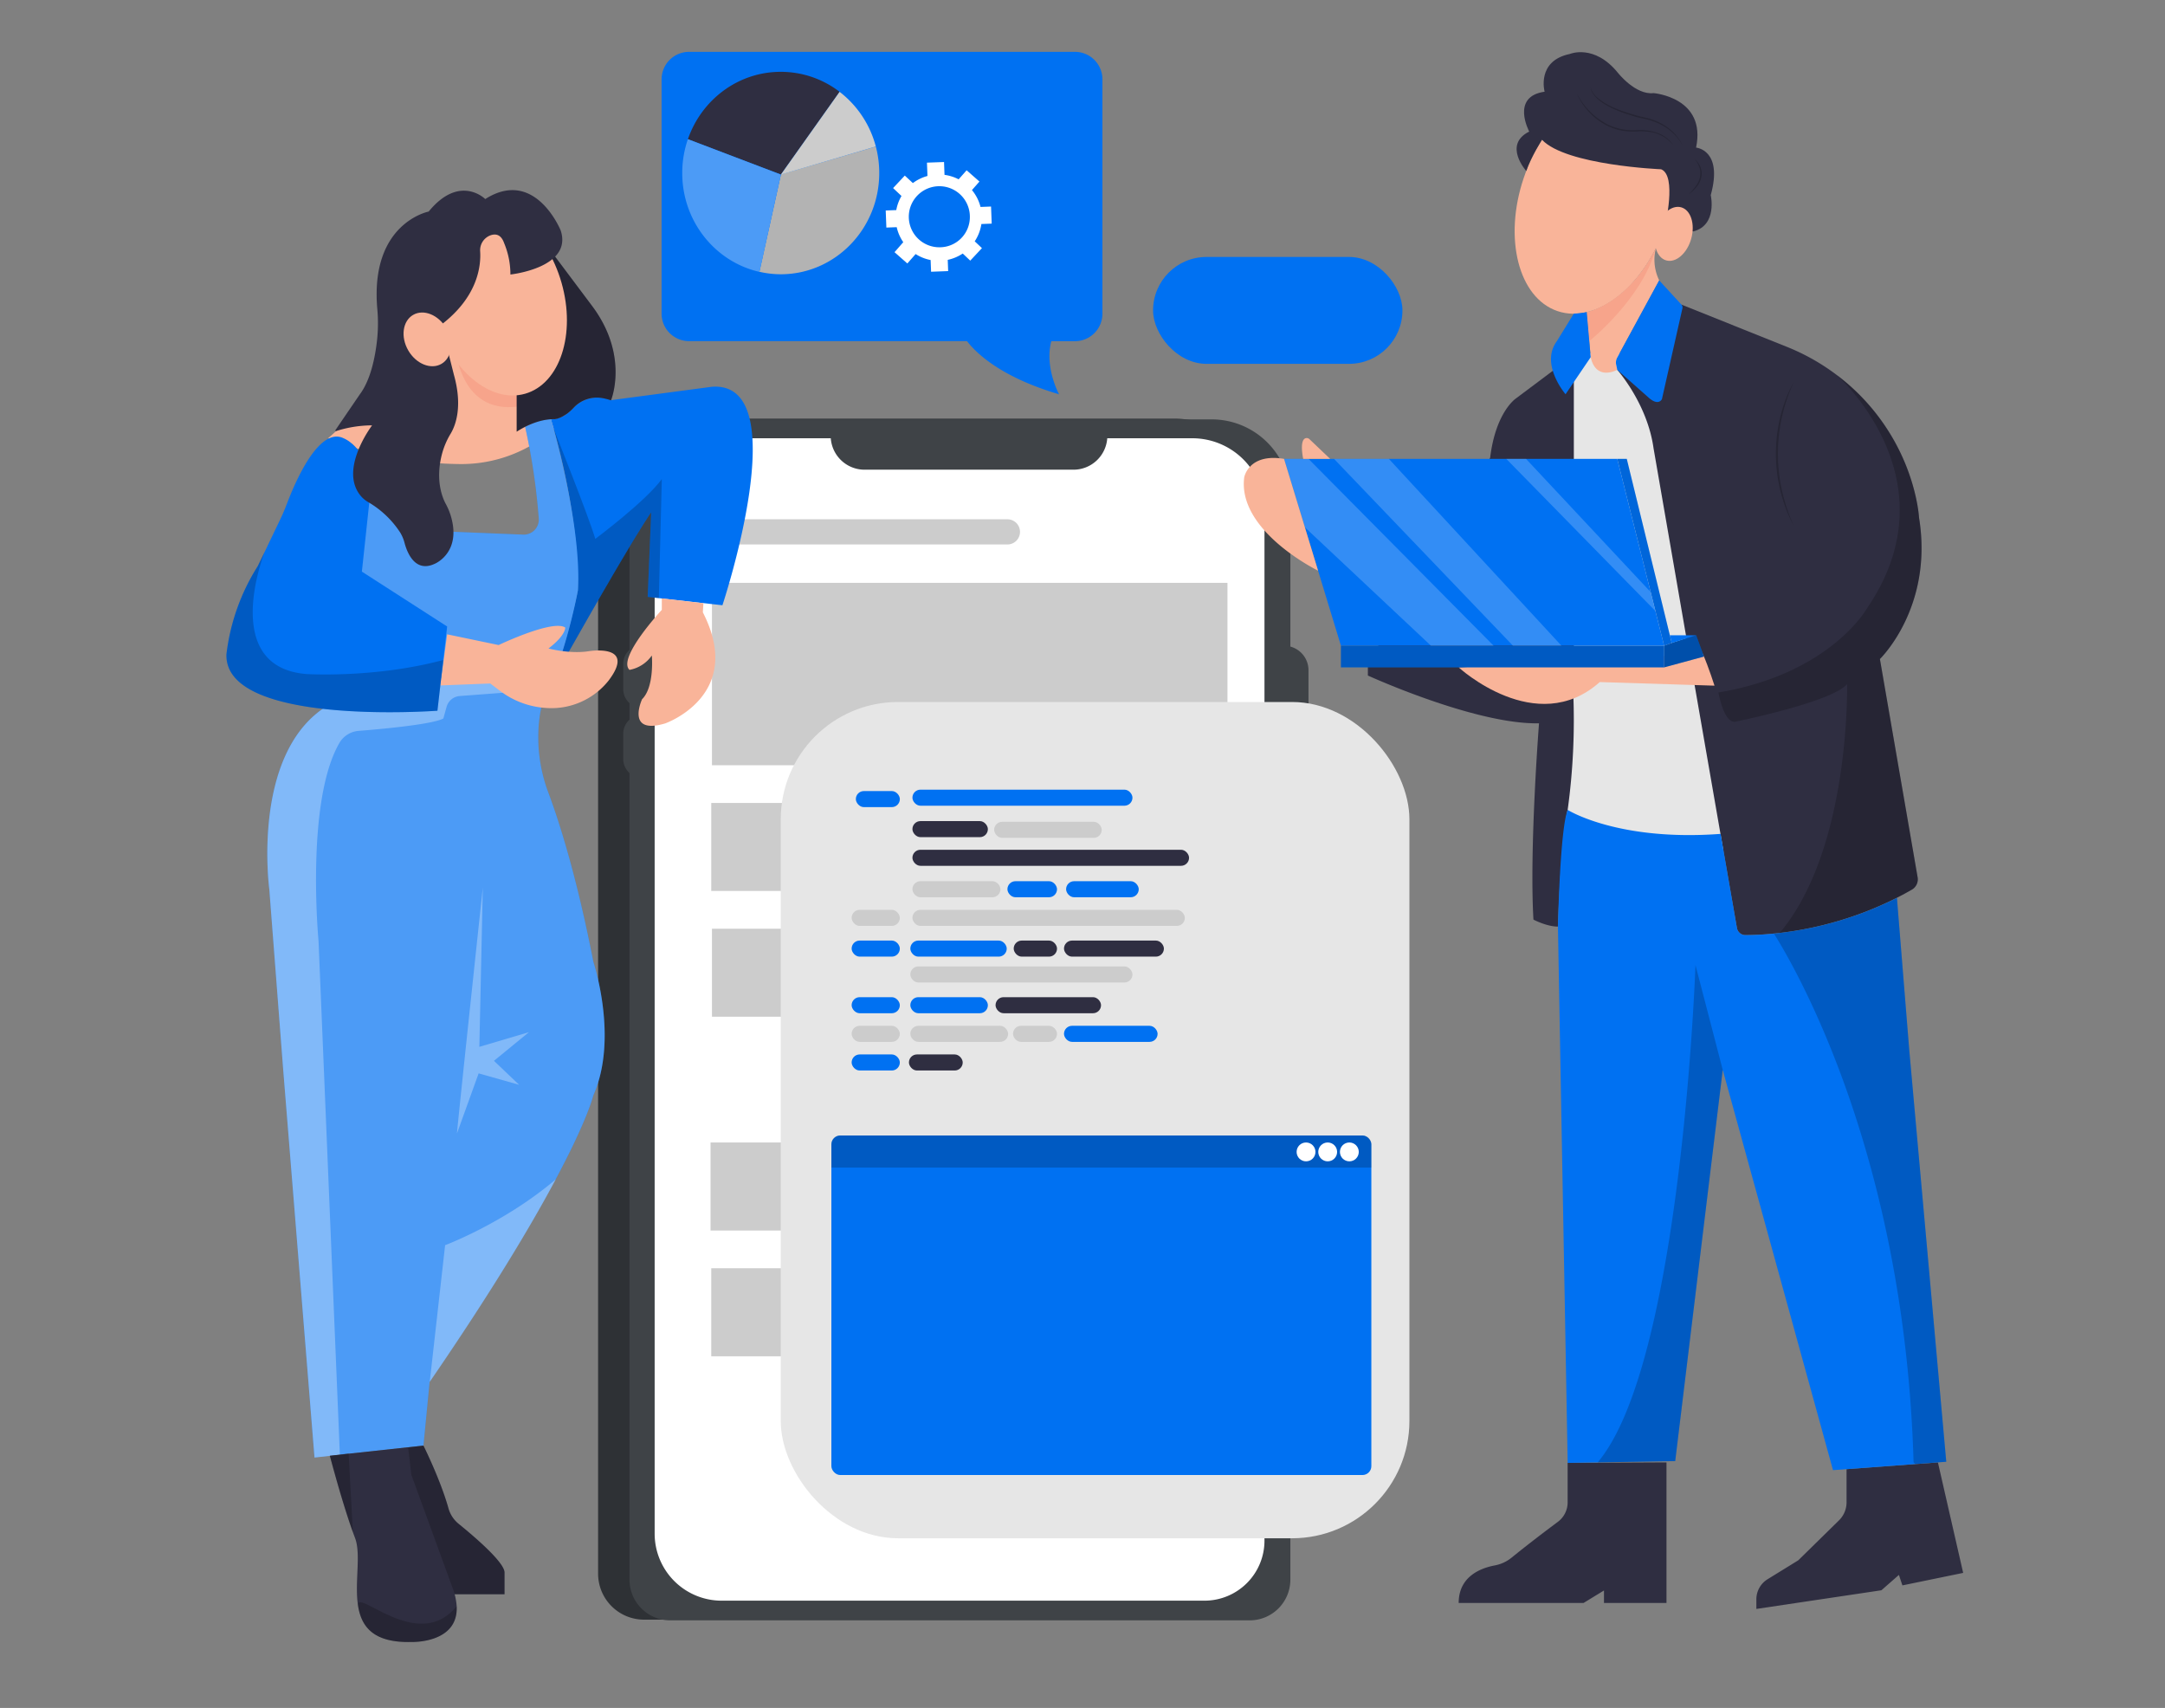 <?xml version="1.0" encoding="UTF-8" standalone="no"?>
<svg xmlns:inkscape="http://www.inkscape.org/namespaces/inkscape" xmlns:sodipodi="http://sodipodi.sourceforge.net/DTD/sodipodi-0.dtd" xmlns="http://www.w3.org/2000/svg" xmlns:svg="http://www.w3.org/2000/svg" width="865.76" height="682.89" viewBox="0 0 865.76 682.89" version="1.1" id="svg188" sodipodi:docname="svgviewer-output-866x683.svg" inkscape:version="1.2.2 (b0a8486, 2022-12-01)">
  <rect x="0" y="0" width="865.76" height="682.89" fill="#808080" stroke="none"/>
  <defs id="defs192"></defs>
  <rect x="461.1" y="102.74" width="99.72" height="42.74" rx="21.37" fill="#0071f2" data-primary="true" id="rect2"></rect>
  <path fill="#e6e6e6" d="m622.97 331.87 77.66 9.48-4.61-122.13-34.22-78h-27.34l-16.28 16.41 4.79 174.24z" id="path4"></path>
  <path d="M626.88 584.91v15.77a9.7 9.7 0 0 1-3.9 7.79c-4.43 3.3-11.89 8.94-18.5 14.32a15.06 15.06 0 0 1-6.82 3.13c-5.21 1-14.35 4.18-14.35 15h49.93l8.17-5v5h25v-56.21Zm111.54 2.5v13.22a10.13 10.13 0 0 1-3 7.23l-16.31 16-12.28 7.57a9.43 9.43 0 0 0-4.48 8v3.87l50-7.46 7-6.14 1.4 4.19 24.3-5-10.1-44.16Z" fill="#2f2e41" data-secondary="true" id="path6"></path>
  <path d="M272.76 167.4h197.06a33.59 33.59 0 0 1 33.6 33.6v428.2A18.39 18.39 0 0 1 485 647.59H257.56a18.39 18.39 0 0 1-18.39-18.39V201a33.59 33.59 0 0 1 33.59-33.59Z" fill="#2e3135" id="path8"></path>
  <path d="M283.21 167.68h201.31A31.47 31.47 0 0 1 516 199.16V631.6a16.27 16.27 0 0 1-16.27 16.27H268a16.27 16.27 0 0 1-16.27-16.27V199.16a31.47 31.47 0 0 1 31.47-31.47Z" fill="#3f4347" id="path10"></path>
  <path d="M513.47 258.19a9.78 9.78 0 0 1 9.78 9.78v50.84a9.78 9.78 0 0 1-9.78 9.78v-70.4Zm-256.71-.28v25.14a7.54 7.54 0 0 1-7.54-7.54v-10.06a7.54 7.54 0 0 1 7.54-7.54Zm0 27.93V311a7.54 7.54 0 0 1-7.54-7.54v-10.07a7.54 7.54 0 0 1 7.54-7.55Z" fill="#3f4347" id="path12"></path>
  <path d="M476.78 175.23h-34a13.55 13.55 0 0 1-13.51 12.57h-83.54a13.55 13.55 0 0 1-13.51-12.57h-41.56a28.87 28.87 0 0 0-28.87 28.87v409.15a26.79 26.79 0 0 0 26.8 26.75H481.7a24 24 0 0 0 23.95-23.95v-412a28.86 28.86 0 0 0-28.87-28.82Z" fill="#fff" id="path14"></path>
  <path d="M402.86 217.69H287.21a5 5 0 1 1 0-10.06h115.65a5 5 0 0 1 0 10.06ZM284.7 233.05h206.15v72.91H284.7zm-.28 87.99h206.15v35.2H284.42zm.28 50.28h206.15v35.2H284.7zm-.56 85.48h206.15V492H284.14zm.28 50.28h206.15v35.2H284.42z" fill="#ccc" id="path16"></path>
  <rect x="312.21" y="280.68" width="251.4" height="334.37" rx="46.92" fill="#e6e6e6" id="rect18"></rect>
  <path d="m134.44 172.33-3.22 2.9s22.2 10 52.35 10.31a55.79 55.79 0 0 0 33.19-10.26 36.85 36.85 0 0 0 9.63-9.7l-12.09-25.27-29.48-4.61-22.47 7.12Z" fill="#f9b499" id="path20"></path>
  <path d="m147.86 199.56-3.11 29-10.07-6.1s9.86-21.43 5.91-45.24c2.66 2.23 6.18 6.61 7.22 14.59a33.31 33.31 0 0 1 .05 7.75Z" opacity=".2" id="path22"></path>
  <path d="m288.89 242-25.43-2.85-4.46-.5 1.39-33.8C249.5 221 220.3 273.3 220.3 273.3c6.27-15.07 10.76-37.18 10.76-37.18.45-26.72-6.78-54.71-9.63-64.66-.69-2.43-1.13-3.78-1.13-3.78l1.41-.14a13 13 0 0 0 7.16-4 13.55 13.55 0 0 1 15.46-3.54l40.37-5.36c34.08-2.44 4.19 87.36 4.19 87.36Z" fill="#0071f2" data-primary="true" id="path24"></path>
  <path d="m264.65 191.56-1.19 47.58-4.46-.5 1.39-33.8C249.5 221 220.3 273.3 220.3 273.3c6.27-15.07 10.76-37.18 10.76-37.18.45-26.72-6.78-54.71-9.63-64.66.22.55 14.12 35.4 16.62 44 0-.01 19.95-14.83 26.6-23.9Z" opacity=".2" id="path26"></path>
  <path d="M237.21 438.11s-2.18 9.45-15 33.41c-9.61 18-25.22 44.3-50.41 81L169.33 578l-33.45 3.62-10.13 1.13L113.27 428l-5.58-72.49s-7.19-52.94 21.92-72.49a56.89 56.89 0 0 0 2.88-5.9c4.6-10.56 10.16-34.18 14.82-76.36l20.16 2.12 13.85 9.75 27.9 1.13a6 6 0 0 0 6.23-6.38 256 256 0 0 0-5.45-36.74s6.28-3.51 10.34-3c0 0 12.44 42.18 10.76 68.44 0 0-3.64 19.88-10.76 37.18 0 0-4 4.62-4.93 17a62.67 62.67 0 0 0 3.9 26.74c3.93 10.51 11.13 32.44 17.94 67.45-.04 0 10.29 30.55-.04 53.66Z" fill="#0071f2" data-primary="true" id="path28"></path>
  <path d="M237.21 438.11s-2.18 9.45-15 33.41c-9.61 18-25.22 44.3-50.41 81L169.33 578l-33.45 3.62-10.13 1.13L113.27 428l-5.58-72.49s-7.19-52.94 21.92-72.49a56.89 56.89 0 0 0 2.88-5.9c4.6-10.56 8.77-34.74 14.82-76.36l20.16 2.12 13.85 9.75 27.9 1.13a6 6 0 0 0 6.23-6.38 256 256 0 0 0-5.45-36.74s6.28-3.51 10.34-3c0 0 12.44 42.18 10.76 68.44 0 0-3.64 19.88-10.76 37.18 0 0-4 4.62-4.93 17a62.67 62.67 0 0 0 3.9 26.74c3.93 10.51 11.13 32.44 17.94 67.45-.04 0 10.29 30.55-.04 53.66Z" fill="#fff" opacity=".3" id="path30"></path>
  <path d="M264.65 239.27v4.57s-17.94 19.3-12.92 24a14 14 0 0 0 8.93-5.75s1.13 12.55-3.9 17.48c0 0-6.7 14.42 9.22 9.68 0 0 32.12-11.18 15.08-44.42l.22-3.65Z" fill="#f9b499" id="path32"></path>
  <path d="M207.6 269.08 201 277l-17.13 1.29a5.94 5.94 0 0 0-5.29 4.34l-1.29 4.65c-4.43 2.38-24.76 4.23-33.9 4.95a9.78 9.78 0 0 0-7.69 4.86c-13.6 23.56-8.31 79.28-8.31 79.28l8.52 205.3-10.13 1.13L113.27 428l-5.58-72.49s-7.19-52.94 21.92-72.49a56.89 56.89 0 0 0 2.88-5.9l22.59-.25 42.46-11.45Zm-14.53 85.76S183 449 182.74 453.17l8.66-24 16.2 4.57-10.08-9.59 14-11.46-19.83 5.87Zm29.19 116.68c-9.61 18-25.22 44.3-50.41 81l6.15-54.66s23.73-8.86 44.26-26.34Z" fill="#fff" opacity=".3" id="path34"></path>
  <path d="M169.33 578s6.79 13.59 10 25.06a12.19 12.19 0 0 0 4.05 6.2c6 4.87 18.59 15.54 18.37 19.58v8.6h-20L152 617.62l11.13-38.93Z" fill="#2f2e41" data-secondary="true" id="path36"></path>
  <path d="M169.33 578s6.79 13.59 10 25.06a12.19 12.19 0 0 0 4.05 6.2c6 4.87 18.59 15.54 18.37 19.58v8.6h-20L152 617.62l11.13-38.93Z" opacity=".2" id="path38"></path>
  <path d="M766.84 350.79a4.75 4.75 0 0 1-2.3 4.91c-2 1.15-4 2.24-6 3.25A140.11 140.11 0 0 1 711.71 373a117.61 117.61 0 0 1-13.75.87 3.44 3.44 0 0 1-3.39-2.85L688 333.41l-13.37-76.9-13.41-77.37c-2.51-17.88-14.52-31.29-14.52-31.29l25.64-26.08 42.22 16.91a86.22 86.22 0 0 1 19.77 11.13 84.76 84.76 0 0 1 28 36.66c4.63 11.76 5.06 20.44 5.06 20.44 5.87 35.87-15.64 56.59-15.64 56.59Z" fill="#2f2e41" data-secondary="true" id="path40"></path>
  <path d="M766.84 350.79a4.75 4.75 0 0 1-2.3 4.91 139 139 0 0 1-52.83 17.3c28.4-33.76 26.92-99.48 26.92-99.48-6.15 7.27-45 15.09-45 15.09-4.47 0-6.43-11.74-6.43-11.74 45-7.54 59.5-33.8 59.5-33.8 34.92-51.29-11.63-92.65-12.36-93.29a84.76 84.76 0 0 1 28 36.66c4.63 11.76 5.06 20.44 5.06 20.44 5.87 35.87-15.64 56.59-15.64 56.59Z" opacity=".2" id="path42"></path>
  <path d="M717.39 152.6a67.93 67.93 0 0 0-6 36.33 72.12 72.12 0 0 0 6 21.5c-.56-1.12-1.15-2.23-1.66-3.37a61.85 61.85 0 0 1-2.7-7c-4.93-15.43-3.53-33.24 4.36-47.45Z" opacity=".2" id="path44"></path>
  <path d="M547 265.17v4.93s43 19.65 68.44 19.1c0 0-3.91 50-2.23 78.49 0 0 5.3 2.79 9.77 2.79 0 0 1.12-34.08 3.91-46.65a262.75 262.75 0 0 0 2.24-46.65l.23-10.39V152.6l-5.26-6.7-17.88 13.4s-8.1 5.31-10.33 23.75Z" fill="#2f2e41" data-secondary="true" id="path46"></path>
  <path d="M583.31 266.85s31 28.49 56.42 5.86l45.88 1.44s-2.3-7.26-4.67-12.73Z" fill="#f9b499" id="path48"></path>
  <path d="m778.29 584.46-12.37.91-32.92 2.44-44.1-160.06-19 156.43-31 .53-12 .2-3.9-214.43s.84-39.38 3.91-46.65c0 0 20 12.65 61.14 9.58l6.54 37.64a3.44 3.44 0 0 0 3.41 2.85 114.41 114.41 0 0 0 11.43-.62c.75-.07 1.52-.15 2.32-.25A140.11 140.11 0 0 0 758.56 359l4.92 60.7Z" fill="#0071f2" data-primary="true" id="path50"></path>
  <path d="m688.9 427.75-19 156.43-31 .53C672.49 545 678 385.85 678 385.85Zm89.39 156.71-12.37.91-.7-.66C761.68 463 718.8 388.28 709.38 373.28c.75-.07 1.52-.15 2.32-.25A140.11 140.11 0 0 0 758.56 359l4.92 60.7Z" opacity=".2" id="path52"></path>
  <path fill="#0071f2" data-primary="true" d="m536.23 258.19-22.76-74.72h133.25l18.75 74.72H536.23z" id="path54"></path>
  <path fill="#0071f2" data-primary="true" d="M646.72 183.47h3.81l17.98 73.6-3.04 1.12-18.75-74.72z" id="path56"></path>
  <path opacity=".1" d="M646.72 183.47h3.81l17.98 73.6-3.04 1.12-18.75-74.72z" id="path58"></path>
  <path fill="#0071f2" data-primary="true" d="M536.23 258.19h129.24v8.64H536.23z" id="path60"></path>
  <path opacity=".2" d="M536.23 258.19h129.24v8.64H536.23z" id="path62"></path>
  <path d="M678.28 254q-4.53 1.26-9.36 2.93-1.75.61-3.45 1.26v8.64l15.93-4.32Z" fill="#0071f2" data-primary="true" id="path64"></path>
  <path d="M678.28 254q-4.53 1.26-9.36 2.93-1.75.61-3.45 1.26v8.64l15.93-4.32Z" opacity=".3" id="path66"></path>
  <path fill="#0071f2" data-primary="true" d="M678.28 254h-10.53l.76 3.07 9.77-3.07z" id="path68"></path>
  <path fill="#fff" opacity=".2" d="m513.47 183.47 8.34 27.37 50.43 47.35h25.06l-74.05-74.72h-9.78zm19.98 0 71.58 74.72h19.4l-69.04-74.72h-21.94zm68.89 0 59.65 60.86-1.9-7.59-49.85-53.27h-7.9z" id="path70"></path>
  <path d="M527.09 228.18s-32.33-15.8-29.54-37.31c0 0 1.68-9.77 15.92-7.4Zm-5.95-44.71s-1.71-7.69 1.09-8.3a1.62 1.62 0 0 1 1.42.43l8.27 7.87Z" fill="#f9b499" id="path72"></path>
  <path d="M440.85 31.73v93.69a11 11 0 0 1-11 11h-9.44c-2.79 10.46 3.1 21.23 3.1 21.23-22.51-6.65-32.58-15.81-36.83-21.25H275.56a11 11 0 0 1-11-11V31.73a11 11 0 0 1 11-11h154.31a11 11 0 0 1 10.98 11Z" fill="#0071f2" data-primary="true" id="path74"></path>
  <path d="m392.45 89.57 4.12-.16-.26-6.83-4.21.16a17.12 17.12 0 0 0-3.43-6.74l3-3.41-5.13-4.51-3.19 3.62a17.22 17.22 0 0 0-5.65-1.79l-.19-5.13-6.83.25.2 5.33a17.2 17.2 0 0 0-5.83 2.84l-3.23-3-4.68 5 3.36 3.16a17.13 17.13 0 0 0-2.09 5.64l-4.22.16.26 6.83 4.13-.16a17.21 17.21 0 0 0 2.63 6l-3.5 4 5.12 4.51 3.32-3.76a17.16 17.16 0 0 0 6 2.39l.18 4.68 6.83-.26-.17-4.49a17.3 17.3 0 0 0 6-2.53l3 2.84 4.68-5-2.89-2.72a17.24 17.24 0 0 0 2.67-6.92Zm-16.61 9.3a12.21 12.21 0 1 1 12-12.21 12.09 12.09 0 0 1-12 12.21Z" fill="#fff" id="path76"></path>
  <path d="m218.75 149.15 3.61 8s-30 18.46-39-11.42Z" fill="#f7a48b" id="path80"></path>
  <path d="M206.62 155v17.6s7.4-5.17 15.09-5c0 0 3.47-.09 7.66-4.56a12.68 12.68 0 0 1 11.17-3.93 21.42 21.42 0 0 1 3.79.95s7.4-17.74-7.54-37.71l-15.08-20.11h-10.06Z" fill="#2f2e41" data-secondary="true" id="path82"></path>
  <path d="M206.62 155v17.6s7.4-5.17 15.09-5c0 0 3.47-.09 7.66-4.56a12.68 12.68 0 0 1 11.17-3.93 21.42 21.42 0 0 1 3.79.95s7.4-17.74-7.54-37.71l-15.08-20.11h-10.06Z" opacity=".2" id="path84"></path>
  <path d="m178.81 253.62 20.59 4.29s21.61-10.34 26.64-7c0 0 .27 3.07-6.71 8.38 0 0 8.38 2.23 15.92 1.11 0 0 19.56-3.35 8.1 11.74a29.19 29.19 0 0 1-24.94 10.93 33.86 33.86 0 0 1-18.5-6.88l-3.86-2.91-20 .78Z" fill="#f9b499" id="path86"></path>
  <path d="m178.81 250.49-1.55 13.39-2.34 20.29s-85.48 6.42-84.36-22.63a84.33 84.33 0 0 1 12.52-35.19l2.8-5.78L112 207.8q1.5-3.12 2.72-6.35c3.09-8.2 12.74-31.06 22.68-26.22a12.15 12.15 0 0 1 3.15 2c2.66 2.23 6.18 6.61 7.22 14.59a33.31 33.31 0 0 1 .05 7.73l-3.11 29Z" fill="#0071f2" data-primary="true" id="path88"></path>
  <path d="m177.26 263.88-2.34 20.29s-85.48 6.42-84.36-22.63a84.33 84.33 0 0 1 12.52-35.19l2.8-5.78c-.29.72-18.06 46 16.55 48.93 0 0 27.5 1.75 54.83-5.62Z" opacity=".2" id="path90"></path>
  <ellipse cx="199.37" cy="120.23" rx="26.19" ry="38.68" transform="rotate(-15.97 199.39 120.252)" fill="#f9b499" id="ellipse92"></ellipse>
  <path d="M176.45 129.83c14.67-11.18 15.93-23.56 15.56-29.35A6.35 6.35 0 0 1 196.4 94c2-.59 4-.17 5.19 3.19a32.5 32.5 0 0 1 2.52 12.57s25-2.65 20.11-17.6c0 0-10.2-25.28-30.17-12.57 0 0-10.19-10.19-22.63 5 0 0-23.5 4.55-20.55 38.81a63.32 63.32 0 0 1-.1 12.69c-.75 6.72-2.55 15.8-6.86 21.55l-9.76 14.31a.26.26 0 0 0 .29.39 47.82 47.82 0 0 1 14.36-2.27s-13.68 17.94-4.28 28.5a11.37 11.37 0 0 0 2.79 2.23A38.19 38.19 0 0 1 160 212.87a15.21 15.21 0 0 1 1.76 4.15c1 3.78 4.18 12.19 12.19 8.35 0 0 10.67-4.44 6.35-19a24.9 24.9 0 0 0-2-4.82c-1.44-2.64-4.35-9.73-1.47-20.35a31 31 0 0 1 3.4-7.84c1.87-3.12 4.88-10.66 1.3-23.44L179 139.89Z" fill="#2f2e41" data-secondary="true" id="path94"></path>
  <ellipse cx="170.87" cy="135.7" rx="8.8" ry="11.31" transform="rotate(-30 170.859 135.702)" fill="#f9b499" id="ellipse96"></ellipse>
  <path d="M164.58 656.52c-15.17.4-20-6-21.37-14.29-1.53-9.23 1.26-20.63-1.21-27.23-.28-.75-.57-1.53-.86-2.34-4.49-12.49-9.23-30.61-9.23-30.61l7.55-.82 23.73-2.58 1.32 11.07 16.3 44.7a26 26 0 0 1 1.81 7.77c.79 14.97-18.04 14.33-18.04 14.33Z" fill="#2f2e41" data-secondary="true" id="path98"></path>
  <path d="M141.11 612.7c-4.49-12.49-9.23-30.61-9.23-30.61l7.54-1v.16Zm23.47 43.82c-15.17.4-20-6-21.37-14.29s23.86 19.23 39.38 0c.82 14.93-18.01 14.29-18.01 14.29Z" opacity=".2" id="path100"></path>
  <rect x="342.24" y="316.29" width="17.6" height="6.42" rx="3.21" fill="#0071f2" data-primary="true" id="rect102"></rect>
  <rect x="364.87" y="315.73" width="87.99" height="6.42" rx="3.21" fill="#0071f2" data-primary="true" id="rect104"></rect>
  <rect x="364.87" y="328.3" width="30.17" height="6.42" rx="3.21" fill="#2f2e41" data-secondary="true" id="rect106"></rect>
  <rect x="364.87" y="339.76" width="110.62" height="6.42" rx="3.21" fill="#2f2e41" data-secondary="true" id="rect108"></rect>
  <rect x="364.87" y="352.33" width="35.2" height="6.42" rx="3.21" fill="#ccc" id="rect110"></rect>
  <rect x="402.86" y="352.33" width="19.83" height="6.42" rx="3.21" fill="#0071f2" data-primary="true" id="rect112"></rect>
  <rect x="426.32" y="352.33" width="29.05" height="6.42" rx="3.21" fill="#0071f2" data-primary="true" id="rect114"></rect>
  <rect x="340.56" y="376.07" width="19.27" height="6.42" rx="3.21" fill="#0071f2" data-primary="true" id="rect116"></rect>
  <rect x="364.03" y="376.07" width="38.55" height="6.42" rx="3.21" fill="#0071f2" data-primary="true" id="rect118"></rect>
  <rect x="364.03" y="386.41" width="88.83" height="6.42" rx="3.21" fill="#ccc" id="rect120"></rect>
  <rect x="405.37" y="376.07" width="17.32" height="6.42" rx="3.21" fill="#2f2e41" data-secondary="true" id="rect122"></rect>
  <rect x="340.56" y="398.7" width="19.27" height="6.42" rx="3.21" fill="#0071f2" data-primary="true" id="rect124"></rect>
  <rect x="340.56" y="410.15" width="19.27" height="6.42" rx="3.21" fill="#ccc" id="rect126"></rect>
  <rect x="340.56" y="421.6" width="19.27" height="6.42" rx="3.21" fill="#0071f2" data-primary="true" id="rect128"></rect>
  <rect x="363.47" y="421.6" width="21.51" height="6.42" rx="3.21" fill="#2f2e41" data-secondary="true" id="rect130"></rect>
  <rect x="340.56" y="363.78" width="19.27" height="6.42" rx="3.21" fill="#ccc" id="rect132"></rect>
  <rect x="364.87" y="363.78" width="108.94" height="6.42" rx="3.21" fill="#ccc" id="rect134"></rect>
  <rect x="364.03" y="410.15" width="39.11" height="6.42" rx="3.21" fill="#ccc" id="rect136"></rect>
  <rect x="405.09" y="410.15" width="17.6" height="6.42" rx="3.21" fill="#ccc" id="rect138"></rect>
  <rect x="425.48" y="410.15" width="37.43" height="6.42" rx="3.21" fill="#0071f2" data-primary="true" id="rect140"></rect>
  <rect x="364.03" y="398.7" width="31.01" height="6.42" rx="3.21" fill="#0071f2" data-primary="true" id="rect142"></rect>
  <rect x="398.11" y="398.7" width="42.18" height="6.42" rx="3.21" fill="#2f2e41" data-secondary="true" id="rect144"></rect>
  <rect x="425.48" y="376.07" width="39.95" height="6.42" rx="3.21" fill="#2f2e41" data-secondary="true" id="rect146"></rect>
  <rect x="397.55" y="328.58" width="43.02" height="6.42" rx="3.21" fill="#ccc" id="rect148"></rect>
  <rect x="332.46" y="454" width="215.93" height="135.76" rx="3.55" fill="#0071f2" data-primary="true" id="rect150"></rect>
  <path d="M548.39 457.56v9.29H332.46v-9.29A3.55 3.55 0 0 1 336 454h208.84a3.55 3.55 0 0 1 3.55 3.56Z" opacity=".2" id="path152"></path>
  <circle cx="522.27" cy="460.57" r="3.77" fill="#fff" id="circle154"></circle>
  <circle cx="530.93" cy="460.57" r="3.77" fill="#fff" id="circle156"></circle>
  <circle cx="539.59" cy="460.57" r="3.77" fill="#fff" id="circle158"></circle>
  <ellipse cx="637.59" cy="80.77" rx="46.05" ry="29.85" transform="rotate(-71.37 637.579 80.773)" fill="#f9b499" id="ellipse162"></ellipse>
  <path d="M610.34 68.37s-9.43-10.47 1.18-15.77c0 0-7.54-14 6.15-15.93 0 0-3.36-12.29 10.05-15.08 0 0 9.78-4.19 19.28 7.54 0 0 7 8.94 14.24 8.1 0 0 21.23 1.68 17 21.79 0 0 10.9.84 5.87 19 0 0 2.79 12-7 14.52l-11.3-2.24s4.87-20.1-1.55-22.62c0 0-38-1.56-47.64-11.81.06 0-4.38 6.77-6.28 12.5Z" fill="#2f2e41" data-secondary="true" id="path164"></path>
  <ellipse cx="669.34" cy="93.52" rx="11.03" ry="7.26" transform="rotate(-74.29 669.312 93.538)" fill="#f9b499" id="ellipse166"></ellipse>
  <path d="m646.28 145.78.44 2.07s-8.38 4.75-10.62-5l-.57-6.41-1-11.59s16.3-3 27.66-25.56a7.09 7.09 0 0 0-.23.84 18.86 18.86 0 0 0 1.55 12L646.69 143a4.13 4.13 0 0 0-.41 2.78Z" fill="#f9b499" id="path168"></path>
  <path d="M630.8 37.79a28.48 28.48 0 0 0 12 11.94 23.32 23.32 0 0 0 11 2.34c5.69-.48 12.21 1 15.45 6.14a14.6 14.6 0 0 0-10.42-5.57 25 25 0 0 0-3.57-.14 26.23 26.23 0 0 1-7.24-.38c-7.62-1.6-14.08-7.36-17.31-14.33Z" opacity=".2" id="path170"></path>
  <path d="M636.1 34a4 4 0 0 0 .38 2.09 7.27 7.27 0 0 0 1.14 1.81c.23.32.71.73 1 1 4.35 3.8 10 5.57 15.51 7.19 1.85.56 3.75.83 5.61 1.4 5.53 1.65 10.74 5.32 13.1 10.72-2.67-5.21-7.78-8.63-13.27-10.21-1.84-.54-3.77-.8-5.61-1.34-1-.31-3.22-1-4.15-1.31a50.33 50.33 0 0 1-5.37-2.19c-2.78-1.41-5.65-3.09-7.41-5.73a5 5 0 0 1-.93-3.43Zm41.34 29.49c3.84 3 3.92 7.78.88 11.4a15.85 15.85 0 0 1-3.11 2.85 25.36 25.36 0 0 0 2.79-3.12c2.74-3.67 2.66-7.74-.53-11.13Z" opacity=".2" id="path172"></path>
  <path d="M662.16 99.24c-.07.29-.15.58-.23.86-5.73 19.86-26.4 36.3-26.4 36.3l-1-11.59s16.3-3 27.66-25.56Z" fill="#f7a48b" id="path174"></path>
  <path d="m672.78 123.31-8.19 36.27s-1.39 3.08-5.58-.83l-12.29-10.9-.44-2.07a4.13 4.13 0 0 1 .41-2.78l16.79-30.9 8.88 9.67a1.71 1.71 0 0 1 .42 1.54Zm-36.68 19.51-10.05 14.81s-10.32-12-3.48-21.22l6.78-11a41.2 41.2 0 0 0 5.15-.62Z" fill="#0071f2" data-primary="true" id="path176"></path>
  <path d="M350.24 58.6a41.85 41.85 0 0 1 1.36 10.58c0 22.35-17.64 40.48-39.39 40.48a38.24 38.24 0 0 1-8.55-1l8.61-38.9Z" fill="#b3b3b3" id="path178"></path>
  <path d="M335.75 36.72a38.51 38.51 0 0 0-23.54-8c-17.13 0-31.71 11.24-37.13 26.94l37.19 14.14Z" fill="#2f2e41" data-secondary="true" id="path180"></path>
  <path d="M303.7 108.71c-17.66-4-30.88-20.18-30.88-39.53a41.39 41.39 0 0 1 2.26-13.53l37.19 14.15Z" fill="#0071f2" data-primary="true" id="path182"></path>
  <path d="M303.7 108.71c-17.66-4-30.88-20.18-30.88-39.53a41.39 41.39 0 0 1 2.26-13.53l37.19 14.15Z" fill="#fff" opacity=".3" id="path184"></path>
  <path d="M350.23 58.57a40.55 40.55 0 0 0-14.48-21.85L312.27 69.8Z" fill="#ccc" id="path186"></path>
</svg>
